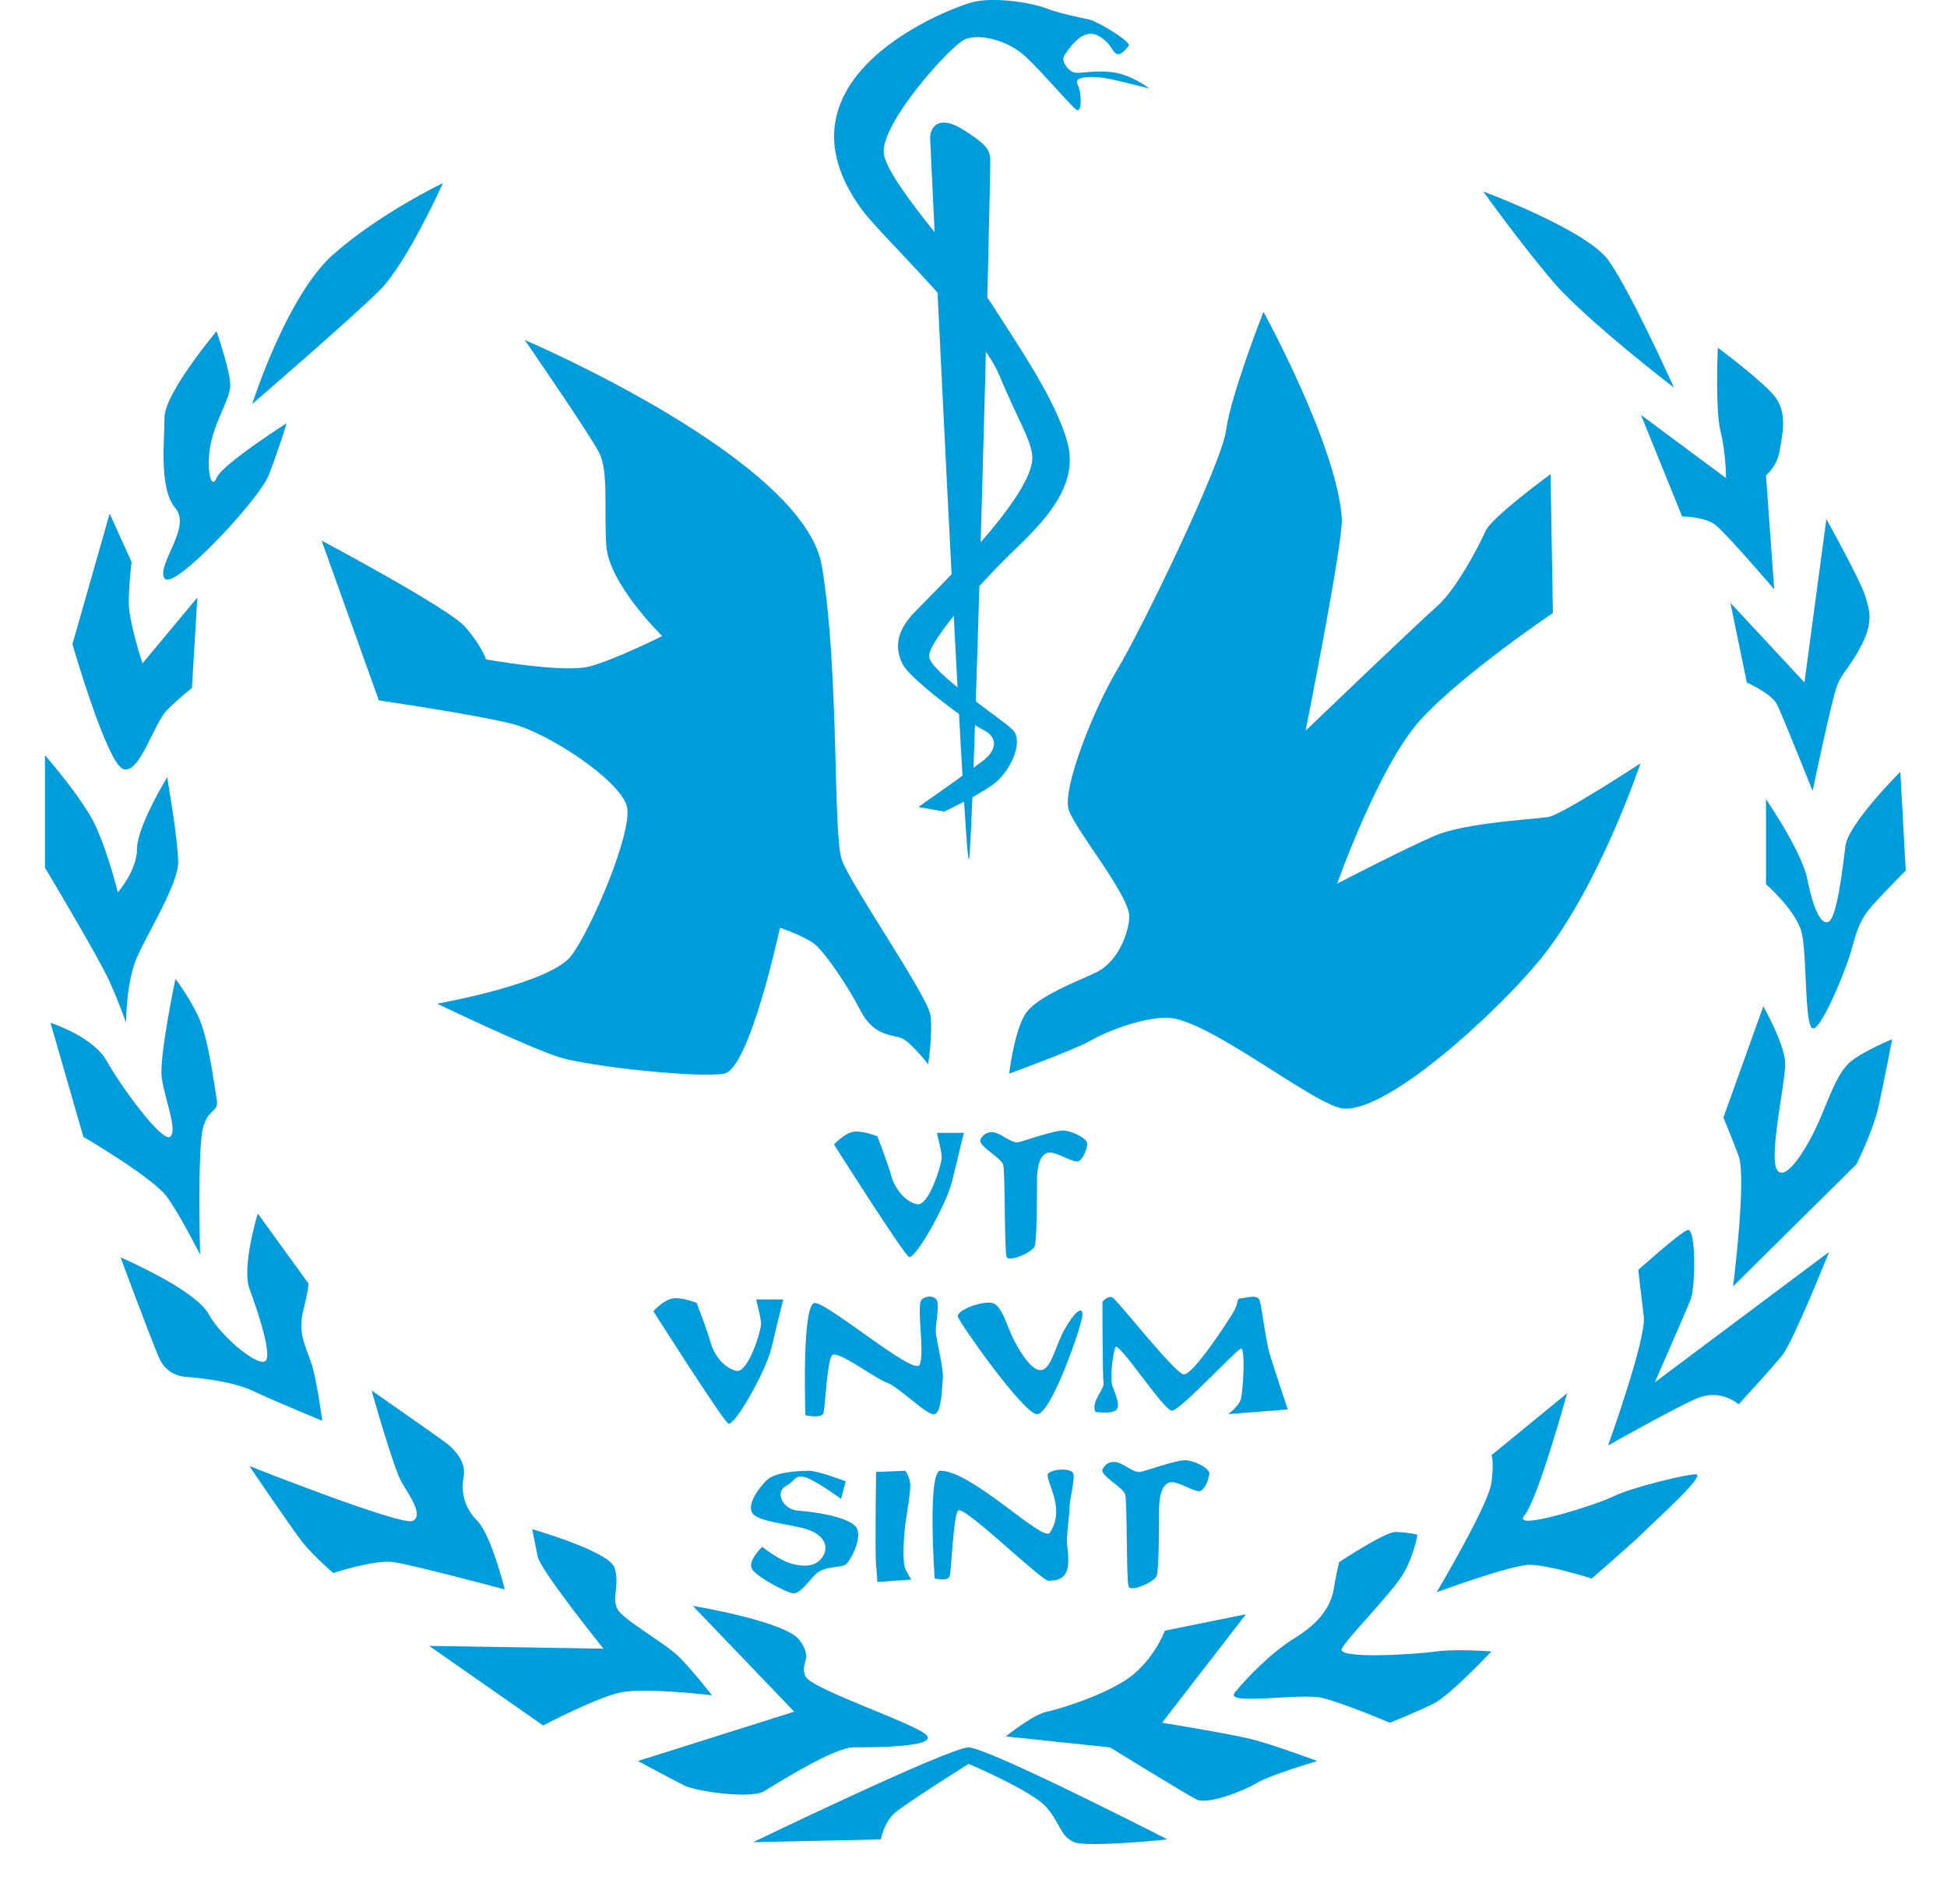 <svg xmlns="http://www.w3.org/2000/svg" id="a" viewBox="0 0 37.667 36.833"><path d="m4.19,6.408s-1.008,1.197-1.008,1.674-.107,1.379.211,1.749c.32.373-.37,1.094-.211,1.358.159.265,1.827-1.516,2.015-1.993.188-.476.348-1.008.348-1.008,0,0-1.25.796-1.356,1.061-.107.265-.212-.213-.107-.689.107-.477.373-.848.373-1.114s-.266-1.038-.266-1.038" style="fill:#009ddc;"></path><path d="m2.121,9.939l-.72,2.524s.667,2.31.984,2.417c.318.105.585-.879.849-1.144.266-.266.479-.425.479-.425l.105-1.75-1.061,1.273s-.265-.796-.265-1.167.053-.795.053-.795l-.423-.933h-.001Z" style="fill:#009ddc;"></path><path d="m.87,14.613v2.174s1.036,1.73,1.251,2.206c.211.478.318.795.318.795,0,0,0-.795.213-1.272.211-.479.795-1.41.795-1.835s-.213-1.643-.213-1.643c0,0-.582.953-.582,1.379,0,.423-.372.848-.372.848,0,0-.183-.742-.425-1.274-.243-.531-.985-1.379-.985-1.379" style="fill:#009ddc;"></path><path d="m.977,19.789l.636,2.206s1.357.795,1.621,1.166c.266.371.637,1.114.637,1.114,0,0-.052-2.015.053-2.44.107-.425.32-.287.267-.583-.054-.297-.159-1.198-.372-1.622-.212-.425-.425-.69-.425-.69,0,0-.318,1.509-.265,1.911.054.401.318,1.036.16,1.144-.16.106-.956-.985-1.221-1.462-.264-.479-1.09-.744-1.09-.744" style="fill:#009ddc;"></path><path d="m2.332,24.328s.584,1.569.744,1.94c.158.372.53.372.53.372,0,0,.819.052,1.273.265.454.212,1.356.585,1.356.585,0,0-.106-.798-.212-1.116-.105-.317-.265-.582-.159-1.008.106-.424.106-.529.106-.529l-.983-1.358s-.318,1.038-.159,1.463c.159.424.423,1.221.318,1.38-.107.159-.85-.425-1.114-.903-.265-.477-1.699-1.091-1.699-1.091" style="fill:#009ddc;"></path><path d="m4.826,28.366s.825,1.221,1.037,1.486c.213.265.584.582.584.582,0,0,.795-.264,1.168-.211.37.053,2.151.529,2.151.529,0,0-.266-1.061-.531-1.326-.266-.265-.318-.584-.266-.848.053-.265-.136-.506-.347-.667-.214-.158-1.433-1.008-1.433-1.008,0,0,.426,1.515.584,1.781.159.265.424.637.212.742-.212.107-3.159-1.061-3.159-1.061" style="fill:#009ddc;"></path><path d="m8.303,31.845l3.372.053s-1.219-1.515-1.272-1.78c-.054-.265-.107-.531-.107-.531,0,0,1.485.425,1.592.743.106.318-.053.582.053.796.106.212.932.666,1.196.932.266.265.637.742.637.742,0,0-1.302-.158-1.78-.053-.479.106-1.486.637-1.486.637l-2.204-1.539h0Z" style="fill:#009ddc;"></path><path d="m12.341,34.072l3.024-.955-1.961-2.046s1.802.295,2.068.667c.266.371,0,.424.107.689.105.264,2.258.955,2.364,1.168.107.212-1.061.212-1.433.212s-1.463.688-1.727.848c-.266.159-1.327,0-1.539-.107-.212-.106-.903-.477-.903-.477" style="fill:#009ddc;"></path><path d="m14.571,35.642s3.795-1.833,4.167-1.833,3.85,1.78,3.85,1.78c0,0-1.539.159-1.804.053-.264-.107-.264-.348-.531-.666-.264-.32-1.514-.849-1.514-.849,0,0-1.221.765-1.433.953-.212.189-.265.509-.265.509l-2.469.053h0Z" style="fill:#009ddc;"></path><path d="m19.457,33.596s.531-.426.795-.478c.268-.054,1.275-.371,1.699-.742.424-.372.584-.826.584-.826l1.569-.318-1.623,2.099s1.303.212,1.729.318c.424.106,1.273.423,1.273.423,0,0-.902.265-1.168.424-.265.16-.955.426-1.167.32-.212-.107-1.674-1.008-1.674-1.008l-2.016-.212h0Z" style="fill:#009ddc;"></path><path d="m23.89,32.747c.213-.265.69-.767,1.168-1.061.477-.295.689-.614.742-.932.054-.319.107-.53.107-.53,0,0,.878-.583,1.089-.583s.425.052.425.052c0,0-.054.371-.265.742-.214.373-1.092,1.251-1.198,1.463-.104.212,1.463.107,1.832.054.373-.054,1.062,0,1.062,0,0,0-.795.847-1.113,1.007-.319.159-.85.372-.85.372,0,0-.878-.372-1.302-.479-.425-.106-1.909.158-1.698-.106" style="fill:#009ddc;"></path><path d="m27.793,30.807s1.008-1.697,1.061-2.121c.054-.424,0-.531,0-.531l1.463-1.198s-.561,2.047-.827,2.365c-.265.319,1.409-.212,1.728-.372.318-.16,1.378-.425,1.591-.425s-.795.902-1.008,1.116c-.212.211-1.008.9-1.008.9,0,0-.827-.265-1.198-.265s-1.803.531-1.803.531" style="fill:#009ddc;"></path><path d="m31.111,27.965s.743-2.068.69-2.492c-.054-.425-.106-.903-.106-.903,0,0,.795-.718.955-.772.159-.052.159,1.091.053,1.357-.107.264-.689,1.59-.689,1.59l3.372-2.523s-.691,1.727-.902,1.993c-.212.265-.848.955-.848.955,0,0-.35-.319-.826-.107-.477.212-1.698.902-1.698.902" style="fill:#009ddc;"></path><path d="m33.529,24.888s.265-2.098.107-2.522c-.16-.426-.295-.744-.295-.744l.772-2.151s.424.744.424,1.115-.318,1.78-.16,2.044c.16.267.586-.423.797-.901.212-.476.37-.985.637-1.196.265-.212.795-.426.795-.426,0,0-.159.825-.264,1.303-.107.477-.426,1.114-.426,1.114l-2.387,2.363h0Z" style="fill:#009ddc;"></path><path d="m34.165,15.463v1.644s.582.507.689.932c.107.424.053,1.804.212,1.857.159.054.637-1.114.743-1.485.104-.372.158-.607.423-.903.266-.295.637-.667.637-.667l-.105-1.909s-1.008,1.006-1.061,1.433c-.054.423-.16,1.355-.318,1.462-.159.105-.318-.295-.423-.827-.107-.53-.797-1.538-.797-1.538" style="fill:#009ddc;"></path><path d="m33.477,11.666l.317,1.539s.478.211.583.423c.107.212.69,1.675.69,1.675,0,0,.371-1.782.476-2.046.107-.266.268-.371.479-.795.212-.426.159-.638.053-.957-.105-.316-.742-1.462-.742-1.462l-.424,3.161-1.431-1.539h0Z" style="fill:#009ddc;"></path><path d="m31.747,8.029l.796,1.963s.425,0,.637.159c.212.16,1.144,1.25,1.144,1.25l-.159-2.206s.211-.159.264-.475c.054-.319.159-.745-.104-1.062-.266-.318-1.092-.931-1.092-.931,0,0-.053,1.197.053,1.62.106.426.106.903.106.903l-1.645-1.222h0Z" style="fill:#009ddc;"></path><path d="m28.694,3.703s.72,1.007,1.357,1.752c.637.742,2.334,2.045,2.334,2.045,0,0-.848-1.886-1.274-2.47-.423-.584-2.417-1.326-2.417-1.326" style="fill:#009ddc;"></path><path d="m4.879,7.817s.666-2.098,1.569-2.895c.901-.796,2.121-1.38,2.121-1.38,0,0-.691,1.539-1.22,2.07-.529.53-2.47,2.204-2.47,2.204" style="fill:#009ddc;"></path><path d="m17.994,2.67c0-.214.172-.45.62-.173.448.278.522.386.543.556.022.173-.33,13.535-.414,13.577-.087.043-.749-13.96-.749-13.96" style="fill:#009ddc;"></path><path d="m21.836.887c.057-.076-.582-.463-.753-.506-.171-.041-.556-.11-.835-.217-.278-.107-.95-.22-1.378-.135-.426.087-4.106,1.46-2.179,4.049.36.486,2.274,2.296,2.638,3.173.362.876.628,1.269.642,1.59.031.77-1.956,2.66-2.296,3.023-.342.363-.363.684-.214.983.149.298,1.302,1.15,1.568,1.278s.27.378-.008.591c-.277.213-1.253.897-1.253.897l.496.089s.614-.286.937-.517c.351-.248.608-.837.395-1.061-.213-.221-1.622-1.128-1.622-1.428s.97-1.397,1.591-1.996c.62-.599,1.304-1.274,1.091-2.116-.215-.842-1.014-1.976-1.466-2.697-.316-.506-2.029-2.345-2.092-2.921-.065-.577,1.304-2.104,1.582-2.211.279-.106.82.021,1.162.341.343.321.876.955.983,1.027.107.074.107-.32.021-.491-.085-.171.3-.15.492-.128.192.022.898.21.898.21,0,0-.343-.275-.728-.318-.384-.043-.64.043-.748,0-.106-.043-.234-.213-.171-.32.065-.106.229-.338.401-.401.171-.065.307.025.436.154.126.127.154.39.409.057" style="fill:#009ddc;"></path><path d="m24.443,6.034s-.631,1.605-.721,2.281c-.09.677-1.649,3.879-2.098,4.625-.452.748-1.085,2.325-.947,2.732.135.405,1.217,1.693,1.171,2.098-.045.405-.269.856-.63,1.038-.361.179-1.193.475-1.398.837-.207.359-.296,1.127-.296,1.127,0,0,1.243-.452,1.559-.631.315-.181.99-.451,1.487-.451.792,0,2.891,1.732,3.434,1.759.9.045,3.019-1.928,3.813-2.911,1.127-1.397,1.919-3.768,1.919-3.768,0,0-1.514.992-1.785,1.038-.269.044-1.602.108-2.189.36-.586.25-1.893.928-1.893.928,0,0,.811-2.3,1.623-3.182.812-.883,2.551-2.054,2.551-2.054l-.046-2.686s-1.147.836-1.262,1.108c-.115.27-.567,1.126-.927,1.442-.362.317-2.55,2.414-2.55,2.414,0,0,.73-3.649.701-4.109-.09-1.397-1.514-3.993-1.514-3.993l-.002-.002Zm-14.294.543s5.41,2.304,5.752,4.378c.343,2.075.207,5.193.387,5.688.181.495,1.668,2.639,1.713,3.002.046.359-.045.946-.045.946,0,0-.315-.406-.496-.496s-.541-.02-.812-.542c-.269-.52-.655-1.061-.836-1.241-.18-.182-.723-.362-.723-.362,0,0-.585,2.731-1.08,2.822-.497.09-2.596-.136-3.182-.315-.587-.182-2.37-1.038-2.37-1.038,0,0,2.19-.386,2.595-.928s1.172-2.37,1.081-2.865c-.09-.498-1.513-1.444-2.234-1.624-.72-.181-2.57-.451-2.57-.451l-1.107-3.092s2.461,1.308,2.775,1.668c.317.361.406.631.406.631,0,0,1.514.271,2.01.135.496-.135,1.399-.587,1.399-.587,0,0-1.039-1.011-1.083-1.757-.045-.747.044-1.424-.135-1.785-.181-.36-1.444-2.188-1.444-2.188h0Z" style="fill:#009ddc;"></path><path d="m16.973,21.986s-.273-.112-.452-.09c-.182.022-.386.248-.386.248,0,0,1.335,2.105,1.448,2.173.112.068.724-.996.839-1.471.112-.475.226-.928.226-.928h-.52c0,.046.09.339.09.476,0,.136-.249.95-.476.906-.225-.046-.429-.295-.497-.544-.068-.248-.271-.77-.271-.77" style="fill:#009ddc;"></path><path d="m18.965,22.056c.046-.115.168-.182.304-.137.135.045.318.204.429.181.113-.023.68-.226.861-.226s.498.159.476.271c-.022.114-.068.25-.158.317-.091.068-.452-.204-.612-.158-.158.046-.203.294-.203.542,0,.25,0,1.155-.046,1.268-.044.113-.497.317-.542.204-.046-.112-.023-1.651-.068-1.788-.046-.136-.484-.362-.439-.474" style="fill:#009ddc;"></path><path d="m13.477,25.21s-.27-.113-.451-.09c-.182.022-.386.249-.386.249,0,0,1.336,2.104,1.449,2.173.112.068.725-.996.838-1.472.112-.476.225-.928.225-.928h-.52c0,.046.091.339.091.475,0,.137-.25.952-.476.906-.226-.045-.429-.295-.498-.544-.068-.248-.271-.769-.271-.769" style="fill:#009ddc;"></path><path d="m21.328,28.434c.046-.113.168-.181.304-.135.135.043.316.203.429.18.115-.023.679-.226.861-.226.18,0,.497.158.474.27-.022.113-.068.251-.158.317-.09.069-.453-.204-.612-.159-.157.046-.203.295-.203.545,0,.248,0,1.153-.047,1.266-.043.113-.497.318-.542.203-.046-.112-.023-1.65-.068-1.786-.043-.135-.484-.363-.439-.476" style="fill:#009ddc;"></path><path d="m15.582,27.383s-.077-2.173.182-2.173c.257,0,1.91,1.404,2.024,1.2.113-.203-.069-1.176.045-1.268.114-.09.249-.066.295.023.045.093-.024.431-.024.587,0,.16.159.725.136.929-.022.204-.022.634-.158.68-.135.045-.679-.522-.928-.612-.25-.09-.972-.656-1.063-.52-.092.136-.127.996-.159,1.109-.032.113-.349.045-.349.045" style="fill:#009ddc;"></path><path d="m18.534,25.481c.046.136,1.254,1.857,1.525,1.88.273.022.883-1.744.883-1.925,0-.179-.159-.043-.34.273-.18.317-.248.724-.429.792-.181.068-.406-.294-.543-.544-.136-.248-.239-.7-.43-.747-.19-.046-.712.137-.666.27" style="fill:#009ddc;"></path><path d="m21.191,27.315c-.09-.203.182-.431.158-.566-.021-.135-.021-1.562-.021-1.562,0,0,.091-.112.181-.09.09.023,1.209,1.471,1.389,1.494.182.023.883-1.064.974-1.222.091-.159.046-.25.136-.25.089,0,.317-.091.362.045.046.137.112.77.203,1.064.092.294.34,1.042.34,1.042l-1.155.09s.204-.136.249-.295c.044-.158.089-.995,0-.972-.09.021-1.177,1.2-1.336,1.2s-1.05-1.382-1.096-1.223-.112.589-.046.769c.069.181.159.386.046.454-.112.068-.385.022-.385.022" style="fill:#009ddc;"></path><path d="m18.082,30.538s-.146-2.082.112-2.082c.612,0,1.984,1.391,2.115,1.2.339-.498-.137-1.064-.023-1.154.112-.092.43-.092.475,0,.045.09-.068.498-.068.656s-.068.544-.046.746c.046.409.046.68-.362.68-.144,0-1.662-1.493-1.753-1.357-.09.135-.126,1.153-.158,1.266s-.294.045-.294.045" style="fill:#009ddc;"></path><path d="m16.949,28.479s-.023,1.607,0,1.81c.023.205.023.318.023.318l.657-.046s-.046-.067-.113-.204c-.068-.136-.023-.724,0-.883.022-.158.113-.656.09-.792-.023-.135-.09-.226-.09-.226,0,0-.567.023-.567.023Z" style="fill:#009ddc;"></path><path d="m16.271,29l.09-.34s-.529-.204-.712-.204c-.18,0-.656.023-.814.181-.158.158-.362.432-.294.612s.634.226.996.318c.362.09.52.316.384.542-.135.227-.406.205-.633.137-.226-.068-.542-.318-.542-.318,0,0-.317.294-.181.453.135.159.587.395.746.44.159.046.309-.212.475-.37.168-.158.486-.113.576-.182.09-.068.362-.565.181-.747-.181-.179-.778-.271-1.096-.293-.316-.023-.453-.362-.248-.475.204-.115.159-.205.34-.181.181.021.734.429.734.429" style="fill:#009ddc;"></path></svg>